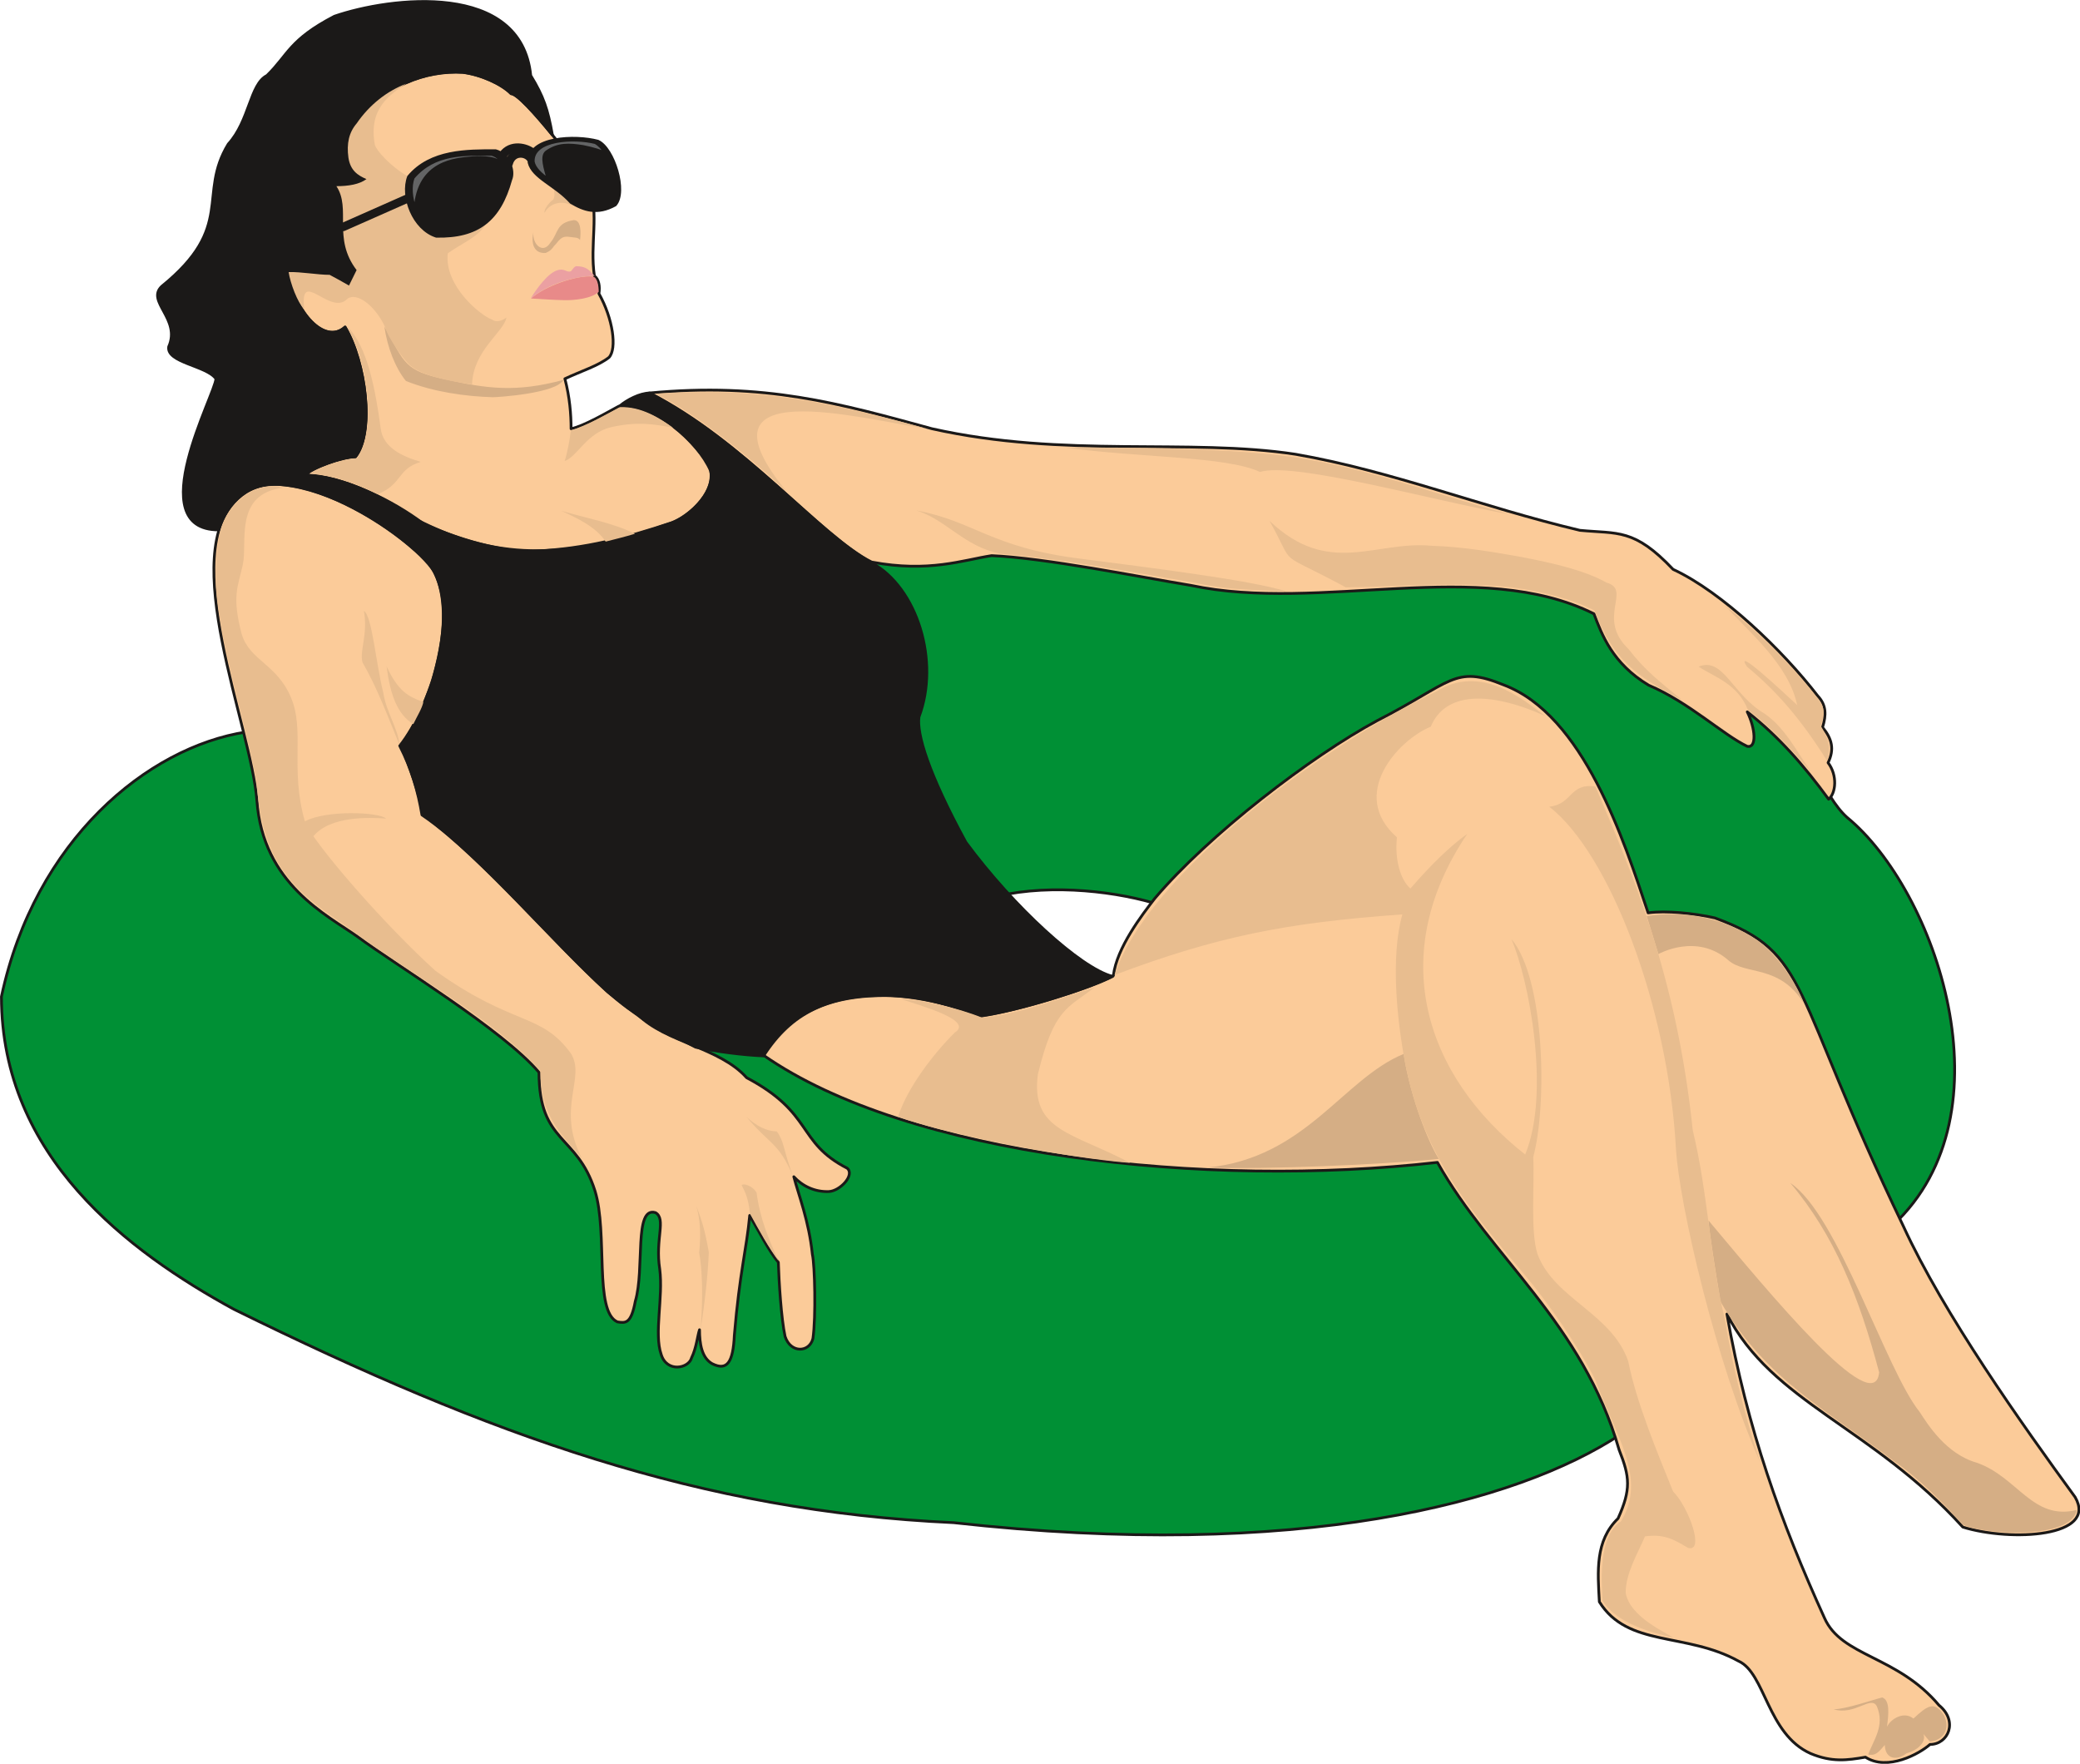 <svg xmlns="http://www.w3.org/2000/svg" xml:space="preserve" width="711.156" height="602.986" fill-rule="evenodd" stroke-linejoin="round" stroke-width="28.222" preserveAspectRatio="xMidYMid" version="1.2" viewBox="0 0 18816 15954"><defs class="ClipPathGroup"><clipPath id="a" clipPathUnits="userSpaceOnUse"><path d="M0 0h18816v15954H0z"/></clipPath></defs><g class="SlideGroup"><g class="Slide" clip-path="url(#a)"><g class="Page"><g class="com.sun.star.drawing.ClosedBezierShape"><path fill="none" d="M0 4902h17696v8996H0z" class="BoundingBox"/><path fill="#009035" d="M2227 6621C1336 6759 315 7598 13 9015c0 1448 1148 2306 2103 2828 2330 1146 4220 1826 6511 1930 3124 348 5096-180 6031-797-338-935-1204-1721-1614-2554-2055 247-4336-15-6106-952-138 0-488-28-623-28-89 493-952 985-1361 208-585-650-1723-1145-2346-1788-299-366-175-725-381-1241Zm0 0Zm5643-1569c284 0 1321-102 1539-137 2261 713 3482-20 5020 515 338 673 767 724 1323 1189-134-595 328-10 386-79 224 208 351 654 569 852 803 655 1504 2677 419 3688-403-871-619-1506-1071-2339-353-338-846-310-1189-379-386-950-602-1860-1356-2058-469-61-2008 991-3011 1883-369-119-971-198-1476-81-384-376-584-871-767-1528 84-871-51-970-386-1526Z"/><path fill="none" stroke="#1B1918" stroke-linecap="round" stroke-width="25" d="M2227 6621C1336 6759 315 7598 13 9015c0 1448 1148 2306 2103 2828 2330 1146 4220 1826 6511 1930 3124 348 5096-180 6031-797-338-935-1204-1721-1614-2554-2055 247-4336-15-6106-952-138 0-488-28-623-28-89 493-952 985-1361 208-585-650-1723-1145-2346-1788-299-366-175-725-381-1241Zm5643-1569c284 0 1321-102 1539-137 2261 713 3482-20 5020 515 338 673 767 724 1323 1189-134-595 328-10 386-79 224 208 351 654 569 852 803 655 1504 2677 419 3688-403-871-619-1506-1071-2339-353-338-846-310-1189-379-386-950-602-1860-1356-2058-469-61-2008 991-3011 1883-369-119-971-198-1476-81-384-376-584-871-767-1528 84-871-51-970-386-1526Z"/></g><g class="com.sun.star.drawing.ClosedBezierShape"><path fill="none" d="M2596 638h14015v6605H2596z" class="BoundingBox"/><path fill="#FBCB99" d="M7885 5084c518 97 826-18 1085-58 482 20 1341 193 1803 269 1174 249 2612-259 3646 257 71 186 165 448 495 646 366 155 673 449 892 553 89 18 73-165 0-312 287 226 513 485 736 790 66-53 82-216-5-330 59-122 36-216-50-320 35-112 35-201-44-285-315-409-863-938-1308-1144-353-373-498-320-843-353-889-211-1700-536-2572-688-970-148-2087 38-3289-231-838-229-1516-422-2559-323 901 470 1564 1308 2013 1529Zm0 0Zm-5124-785c328 0 757 219 1003 399 772 401 1415 346 2324 28 189-81 387-305 339-470-114-261-496-599-829-582-104 56-317 181-432 204 0-130-12-285-56-452 153-72 298-115 399-193 74-79 36-351-91-577 10-66 0-130-41-160-43-288 46-562-48-811-56-127-600-839-706-839-87-88-275-172-437-193-330-19-724 120-960 465-69 82-92 181-74 310 18 117 86 160 163 193-64 48-163 64-272 64 137 205-38 470 183 760l-69 140-175-97c-109 0-257-28-373-28 58 371 332 663 513 498 188 318 269 953 94 1174-110 0-402 101-455 167Z"/><path fill="none" stroke="#1B1918" stroke-linecap="round" stroke-width="25" d="M7885 5084c518 97 826-18 1085-58 482 20 1341 193 1803 269 1174 249 2612-259 3646 257 71 186 165 448 495 646 366 155 673 449 892 553 89 18 73-165 0-312 287 226 513 485 736 790 66-53 82-216-5-330 59-122 36-216-50-320 35-112 35-201-44-285-315-409-863-938-1308-1144-353-373-498-320-843-353-889-211-1700-536-2572-688-970-148-2087 38-3289-231-838-229-1516-422-2559-323 901 470 1564 1308 2013 1529Z"/><path fill="none" stroke="#1B1918" stroke-linecap="round" stroke-width="25" d="M2761 4299c328 0 757 219 1003 399 772 401 1415 346 2324 28 189-81 387-305 339-470-114-261-496-599-829-582-104 56-317 181-432 204 0-130-12-285-56-452 153-72 298-115 399-193 74-79 36-351-91-577 10-66 0-130-41-160-43-288 46-562-48-811-56-127-600-839-706-839-87-88-275-172-437-193-330-19-724 120-960 465-69 82-92 181-74 310 18 117 86 160 163 193-64 48-163 64-272 64 137 205-38 470 183 760l-69 140-175-97c-109 0-257-28-373-28 58 371 332 663 513 498 188 318 269 953 94 1174-110 0-402 101-455 167Z"/></g><g class="com.sun.star.drawing.ClosedBezierShape"><path fill="none" d="M1922 4369h16899v11588H1922z" class="BoundingBox"/><path fill="#FBCB99" d="M10445 8128c490-579 1415-1288 2014-1610 678-346 696-506 1143-323 724 272 1088 1405 1307 2062 162-22 414 3 604 46 871 320 671 635 1705 2788 365 795 1074 1793 1554 2451 208 360-577 406-1016 271-825-909-1725-1127-2134-1927 183 1041 491 1889 882 2748 155 353 655 338 1036 790 178 145 84 355-81 355-94 84-384 244-584 115-165 28-303 48-496-33-393-176-409-727-652-836-478-264-1001-122-1259-536-15-274-40-551 169-754 119-264 107-376 10-620-329-1148-1162-1742-1644-2601-2088 239-4788-56-6096-969 365-630 1191-655 1958-358 269-23 1013-249 1207-363 30-252 261-551 373-696Zm0 0ZM2158 4501c-565 500 115 2065 166 2740 53 757 637 1037 911 1232 346 257 1314 841 1641 1227 0 646 343 555 506 1071 119 383-10 1092 203 1186 74 12 124 18 162-186 87-292-15-863 183-802 99 58-5 238 38 510 33 259-53 582 13 772 51 168 250 127 275 31 44-89 54-203 72-254 0 127 20 254 114 307 137 69 190-15 201-256 48-574 111-780 139-1085 84 145 175 323 259 424 5 168 26 511 61 671 51 155 221 145 252 18 28-193 17-666-5-760-31-302-125-538-168-703 76 83 188 139 317 134 102-5 237-150 166-211-460-236-300-496-910-819-246-276-730-317-984-571-454-262-1313-1374-1953-1806-36-213-91-409-201-625 277-345 529-1143 313-1575-221-343-1351-1076-1771-670Z"/><path fill="none" stroke="#1B1918" stroke-linecap="round" stroke-width="25" d="M10445 8128c490-579 1415-1288 2014-1610 678-346 696-506 1143-323 724 272 1088 1405 1307 2062 162-22 414 3 604 46 871 320 671 635 1705 2788 365 795 1074 1793 1554 2451 208 360-577 406-1016 271-825-909-1725-1127-2134-1927 183 1041 491 1889 882 2748 155 353 655 338 1036 790 178 145 84 355-81 355-94 84-384 244-584 115-165 28-303 48-496-33-393-176-409-727-652-836-478-264-1001-122-1259-536-15-274-40-551 169-754 119-264 107-376 10-620-329-1148-1162-1742-1644-2601-2088 239-4788-56-6096-969 365-630 1191-655 1958-358 269-23 1013-249 1207-363 30-252 261-551 373-696Z"/><path fill="none" stroke="#1B1918" stroke-linecap="round" stroke-width="25" d="M2158 4501c-565 500 115 2065 166 2740 53 757 637 1037 911 1232 346 257 1314 841 1641 1227 0 646 343 555 506 1071 119 383-10 1092 203 1186 74 12 124 18 162-186 87-292-15-863 183-802 99 58-5 238 38 510 33 259-53 582 13 772 51 168 250 127 275 31 44-89 54-203 72-254 0 127 20 254 114 307 137 69 190-15 201-256 48-574 111-780 139-1085 84 145 175 323 259 424 5 168 26 511 61 671 51 155 221 145 252 18 28-193 17-666-5-760-31-302-125-538-168-703 76 83 188 139 317 134 102-5 237-150 166-211-460-236-300-496-910-819-246-276-730-317-984-571-454-262-1313-1374-1953-1806-36-213-91-409-201-625 277-345 529-1143 313-1575-221-343-1351-1076-1771-670Z"/></g><g class="com.sun.star.drawing.ClosedBezierShape"><path fill="none" d="M3477 1991h15312v13910H3477z" class="BoundingBox"/><path fill="#D5AE85" d="M15002 8630s346-196 633 56c157 137 457 36 678 382-46-148-246-456-434-575-402-259-798-236-982-206l105 343Zm0 0Zm562 3143c404 709 996 1003 1575 1448 213 145 475 406 614 569 181 91 986 142 1034-132-401 99-533-297-904-427-280-79-447-351-518-460-308-383-737-1783-1169-2070 402 475 623 1036 803 1712-41 442-996-721-1544-1374 15 157 61 442 109 734Zm0 0Zm-4642-1212c554 18 1550-25 2093-78-134-224-274-651-317-950-551 226-884 940-1776 1028Zm0 0Zm5665 4900c196 59 341-132 392-25 73 175-31 302-79 434 71 15 99-28 150-86 5 132 111 142 195 76 97-26 183-99 155-175 10 12 46 53 56 66 109 0 198-107 127-239-86-135-155-76-274 33-84-69-203 0-239 74 15-117 28-239-43-265-76 18-330 107-440 107Zm0 0ZM5097 3436c-432 117-698 78-1062-3-381-81-371-147-558-480 27 191 99 374 195 493 246 99 539 140 787 147 46 0 577-35 638-157Zm0 0Zm94-1445c-165 25-137 116-213 205-64 104-163 18-153-94-25 122 18 193 112 186 41-18 56-36 76-64 46-46 59-94 140-81 51 8 76 2 94 28 7-54 15-180-56-180Z"/></g><g class="com.sun.star.drawing.ClosedBezierShape"><path fill="none" d="M1412 0h8667v9565H1412z" class="BoundingBox"/><path fill="#1B1918" d="M2763 4297c338 5 805 239 1066 440 307 140 734 267 1021 247 444-20 815-119 1224-255 152-53 444-297 335-536-137-190-442-538-800-523 59-51 180-115 269-115 861 442 1484 1241 2007 1536 412 223 618 891 428 1394-21 153 83 506 424 1133 427 579 1034 1138 1328 1214-238 119-838 305-1188 358-290-99-508-173-821-185-565-8-895 152-1149 546-185-8-424-38-615-79-279-152-256-66-795-500-538-493-1082-1158-1671-1606-46-236-122-424-196-622 127-193 188-322 282-581 89-326 232-912-162-1192-298-262-763-539-1182-585-308-43-511 158-590 407-705 0-25-1238-25-1367-84-119-450-145-427-290 112-251-207-409-63-546 668-541 322-828 602-1287 193-211 195-542 350-620 193-188 201-323 610-536 503-174 1690-322 1776 536 115 188 155 305 196 538-158-193-320-373-373-373-87-89-275-173-437-193-330-21-725 119-961 465-69 81-92 180-74 310 18 116 86 160 162 193-63 48-162 63-271 63 137 206-38 467 183 760-23 45-46 93-69 139-56-33-117-66-175-96-109 0-257-28-374-28 59 371 333 663 513 498 188 317 270 952 94 1173-109 0-403 97-452 165Z"/><path fill="none" stroke="#1B1918" stroke-linecap="round" stroke-width="25" d="M2763 4297c338 5 805 239 1066 440 307 140 734 267 1021 247 444-20 815-119 1224-255 152-53 444-297 335-536-137-190-442-538-800-523 59-51 180-115 269-115 861 442 1484 1241 2007 1536 412 223 618 891 428 1394-21 153 83 506 424 1133 427 579 1034 1138 1328 1214-238 119-838 305-1188 358-290-99-508-173-821-185-565-8-895 152-1149 546-185-8-424-38-615-79-279-152-256-66-795-500-538-493-1082-1158-1671-1606-46-236-122-424-196-622 127-193 188-322 282-581 89-326 232-912-162-1192-298-262-763-539-1182-585-308-43-511 158-590 407-705 0-25-1238-25-1367-84-119-450-145-427-290 112-251-207-409-63-546 668-541 322-828 602-1287 193-211 195-542 350-620 193-188 201-323 610-536 503-174 1690-322 1776 536 115 188 155 305 196 538-158-193-320-373-373-373-87-89-275-173-437-193-330-21-725 119-961 465-69 81-92 180-74 310 18 116 86 160 162 193-63 48-162 63-271 63 137 206-38 467 183 760-23 45-46 93-69 139-56-33-117-66-175-96-109 0-257-28-374-28 59 371 333 663 513 498 188 317 270 952 94 1173-109 0-403 97-452 165Z"/></g><g class="com.sun.star.drawing.ClosedBezierShape"><path fill="none" d="M4803 2499h614v218h-614z" class="BoundingBox"/><path fill="#E88A89" d="M5362 2501c-150-14-435 89-559 199 99 5 195 13 299 15 93 3 255-15 314-76 0-54-11-128-54-138Z"/></g><g class="com.sun.star.drawing.ClosedBezierShape"><path fill="none" d="M4801 2407h579v293h-579z" class="BoundingBox"/><path fill="#EBA0A2" d="M5379 2495c-43-39-61-87-169-87-30 12-35 48-55 48-31 5-51-26-99-15-94 15-210 183-255 258 168-136 399-202 578-204Z"/></g><g class="com.sun.star.drawing.ClosedBezierShape"><path fill="none" d="M1951 757h14596v14058H1951z" class="BoundingBox"/><path fill="#E8BD8F" d="M4270 3477c-82-13-437-59-557-170-53-38-208-259-228-346-92-200-259-320-341-259-157 165-439-292-391 97-63-64-127-239-142-338 114-3 262 25 371 25 58 31 119 64 175 97 23-46 46-94 69-140-221-289-46-554-183-759 109 0 208-16 272-64-77-33-145-76-163-193-18-129 5-229 74-310 119-173 277-294 449-360-145 96-345 223-284 553 12 46 129 188 305 290-46 145 10 333 101 432 181 195 465 71 605-13-76 127-214 175-351 272-35 294 297 564 399 599 36 28 89 15 132-18-28 137-300 295-312 605Zm0 0Zm11330 1996c305 242 584 518 846 846 86 99 38 186 25 246 51 89 102 173 56 315-228-363-449-624-724-850-124-191 310 213 455 348-79-369-434-658-658-905Zm0 0Zm213 950c-96-241-302-297-447-393 224-92 305 254 595 424 185 127 284 330 419 523-198-221-348-391-567-554Zm0 0Zm-1280-1153c-193-109-472-175-782-234-224-40-518-91-798-99-509-50-930 287-1469-226 252 450 33 247 691 602 511-7 1004-51 1505 0 249 36 518 94 744 209 170 444 361 586 795 812-208-172-330-261-488-464-294-282 36-534-198-600Zm0 0ZM9635 4048c653 0 1229 0 1852 61 754 71 1492 366 2175 544-683-120-1959-480-2264-384-305-144-1115-129-1763-221Zm0 0Zm-1346 569c269 82 434 328 759 391 610 54 1179 166 1771 265 264 61 548 66 818 76-323-102-1250-216-1860-295-815-101-962-340-1488-437Zm0 0ZM5924 3561c821-46 1364 15 2456 315-579-82-2164-519-1257 579-256-247-828-727-1199-894Zm0 0Zm2962 5645c-231-94-554-163-732-168 163 56 661 190 483 302-193 191-432 503-513 762 460 163 1514 371 2100 417-520-277-904-287-835-803 145-594 266-594 513-785-346 112-701 244-1016 275Zm0 0Zm4984 1259c127-467 107-1615-198-1971 155 353 358 1387 125 1949-906-712-1264-1804-524-2900-155 110-332 283-514 494-89-76-144-260-122-463-439-386 8-879 306-1001 127-307 511-330 1031-99-213-163-586-465-977-221-1043 500-2608 1650-2915 2566 920-345 1537-472 2604-548-110 391-46 970 25 1343 163 856 606 1349 1070 1903 229 272 496 658 651 965 183 506 472 887 231 1280-196 125-181 508-165 719 134 211 462 290 637 333-51-43-391-183-429-407 0-177 109-355 175-510 173-23 257 25 389 104 155 43 5-371-135-510-139-343-333-808-406-1179-150-434-671-564-821-970-66-206-25-638-38-877Zm0 0Zm562-3351c325 763 734 1698 881 3110 137 564 155 1153 292 1717 66 409 191 922 320 1290-401-894-736-2347-764-2839-72-1301-605-2676-1146-3095 213-23 180-216 417-183Zm0 0ZM2560 4412c-272-79-564 190-584 492-55 295-10 572 43 854 79 414 219 874 300 1300 51 704 277 966 803 1312 624 470 1320 823 1767 1316 0 401 173 558 374 790-234-455 38-722-97-945-272-376-518-242-1227-750-373-337-878-896-1104-1217 154-186 510-170 657-160-61-59-538-79-734 25-137-475 3-820-127-1123-129-302-371-330-444-569-94-353-31-436 10-632 43-196-84-638 363-693Zm0 0Zm1054 2326c-111-269-200-513-335-747-28-106 51-251 13-464 73 35 111 490 175 736 25 175 135 328 147 475Zm0 0Zm-117-711c33 257 97 434 242 523 35-73 79-142 91-200-137-49-228-97-333-323Zm0 0Zm3674 4606c-89-246-76-307-144-399-92-2-183-48-272-129 203 244 289 228 416 528Zm0 0Zm-833 1389c23-287 15-541-13-690 18-188 6-315-27-427 53 142 78 218 114 421-8 204-36 458-74 696Zm0 0Zm445-1046c-10-125-41-196-74-254 10-23 97 0 135 66 33 246 114 429 200 620-99-135-175-275-261-432Zm0 0ZM2802 4285c132-77 302-135 429-140 162-226 119-826-89-1189 183 175 256 579 302 920 20 167 186 251 363 302-216 63-165 203-391 292-165-84-378-170-614-185Zm0 0Zm2807-602c-140 73-301 167-445 210-10 82-31 204-56 277 117-40 198-256 424-307 240-53 387-25 555 5-120-86-287-193-478-185Zm0 0Zm-532 937c148 68 315 147 402 279 89-23 181-45 265-71-199-99-446-142-667-208Zm0 0Zm112-2751c-99-69-223-28-262 56-12-25 39-94 77-119 23-33 2-89 12-89 51 22 115 83 173 152Z"/></g><g class="com.sun.star.drawing.ClosedBezierShape"><path fill="none" d="M3663 1237h1958v914H3663z" class="BoundingBox"/><path fill="#1B1918" d="M4786 1470c-12-233 419-248 623-193 142 63 264 458 157 577-162 90-284 48-401-23-140-157-346-223-379-361Zm0 0Zm-303-107c-254 0-587-5-787 235-68 177 43 473 251 539 376 8 572-147 673-511 37-84-20-233-137-263Z"/><path fill="none" stroke="#1B1918" stroke-linecap="round" stroke-width="25" d="M4786 1470c-12-233 419-248 623-193 142 63 264 458 157 577-162 90-284 48-401-23-140-157-346-223-379-361Zm-303-107c-254 0-587-5-787 235-68 177 43 473 251 539 376 8 572-147 673-511 37-84-20-233-137-263Z"/></g><g fill="none" class="com.sun.star.drawing.OpenBezierShape"><path d="M3066 1297h1790v795H3066z" class="BoundingBox"/><path stroke="#1B1918" stroke-linecap="round" stroke-width="76" d="M4602 1478c30-112 152-109 198-46"/><path stroke="#1B1918" stroke-linecap="round" stroke-width="76" d="M4548 1404c74-106 214-70 269-23m-1105 403-608 269"/></g><g class="com.sun.star.drawing.ClosedBezierShape"><path fill="none" d="M3708 1254h1783v648H3708z" class="BoundingBox"/><path fill="#636465" d="M4824 1465c-13-210 378-222 561-175 33 18 64 51 92 94-41-18-112-41-203-59-127-20-227-25-331 49-50 40-12 149 16 250-64-50-120-95-135-159Zm0 0Zm-377-69c-249 0-516-15-709 212-29 79-19 188 18 280 28-431 371-448 516-461 96-5 221-10 289 71-23-46-61-89-114-102Z"/><path fill="none" stroke="#1B1918" stroke-linecap="round" stroke-width="25" d="M4824 1465c-13-210 378-222 561-175 33 18 64 51 92 94-41-18-112-41-203-59-127-20-227-25-331 49-50 40-12 149 16 250-64-50-120-95-135-159Zm-377-69c-249 0-516-15-709 212-29 79-19 188 18 280 28-431 371-448 516-461 96-5 221-10 289 71-23-46-61-89-114-102Z"/></g></g></g></g></svg>
